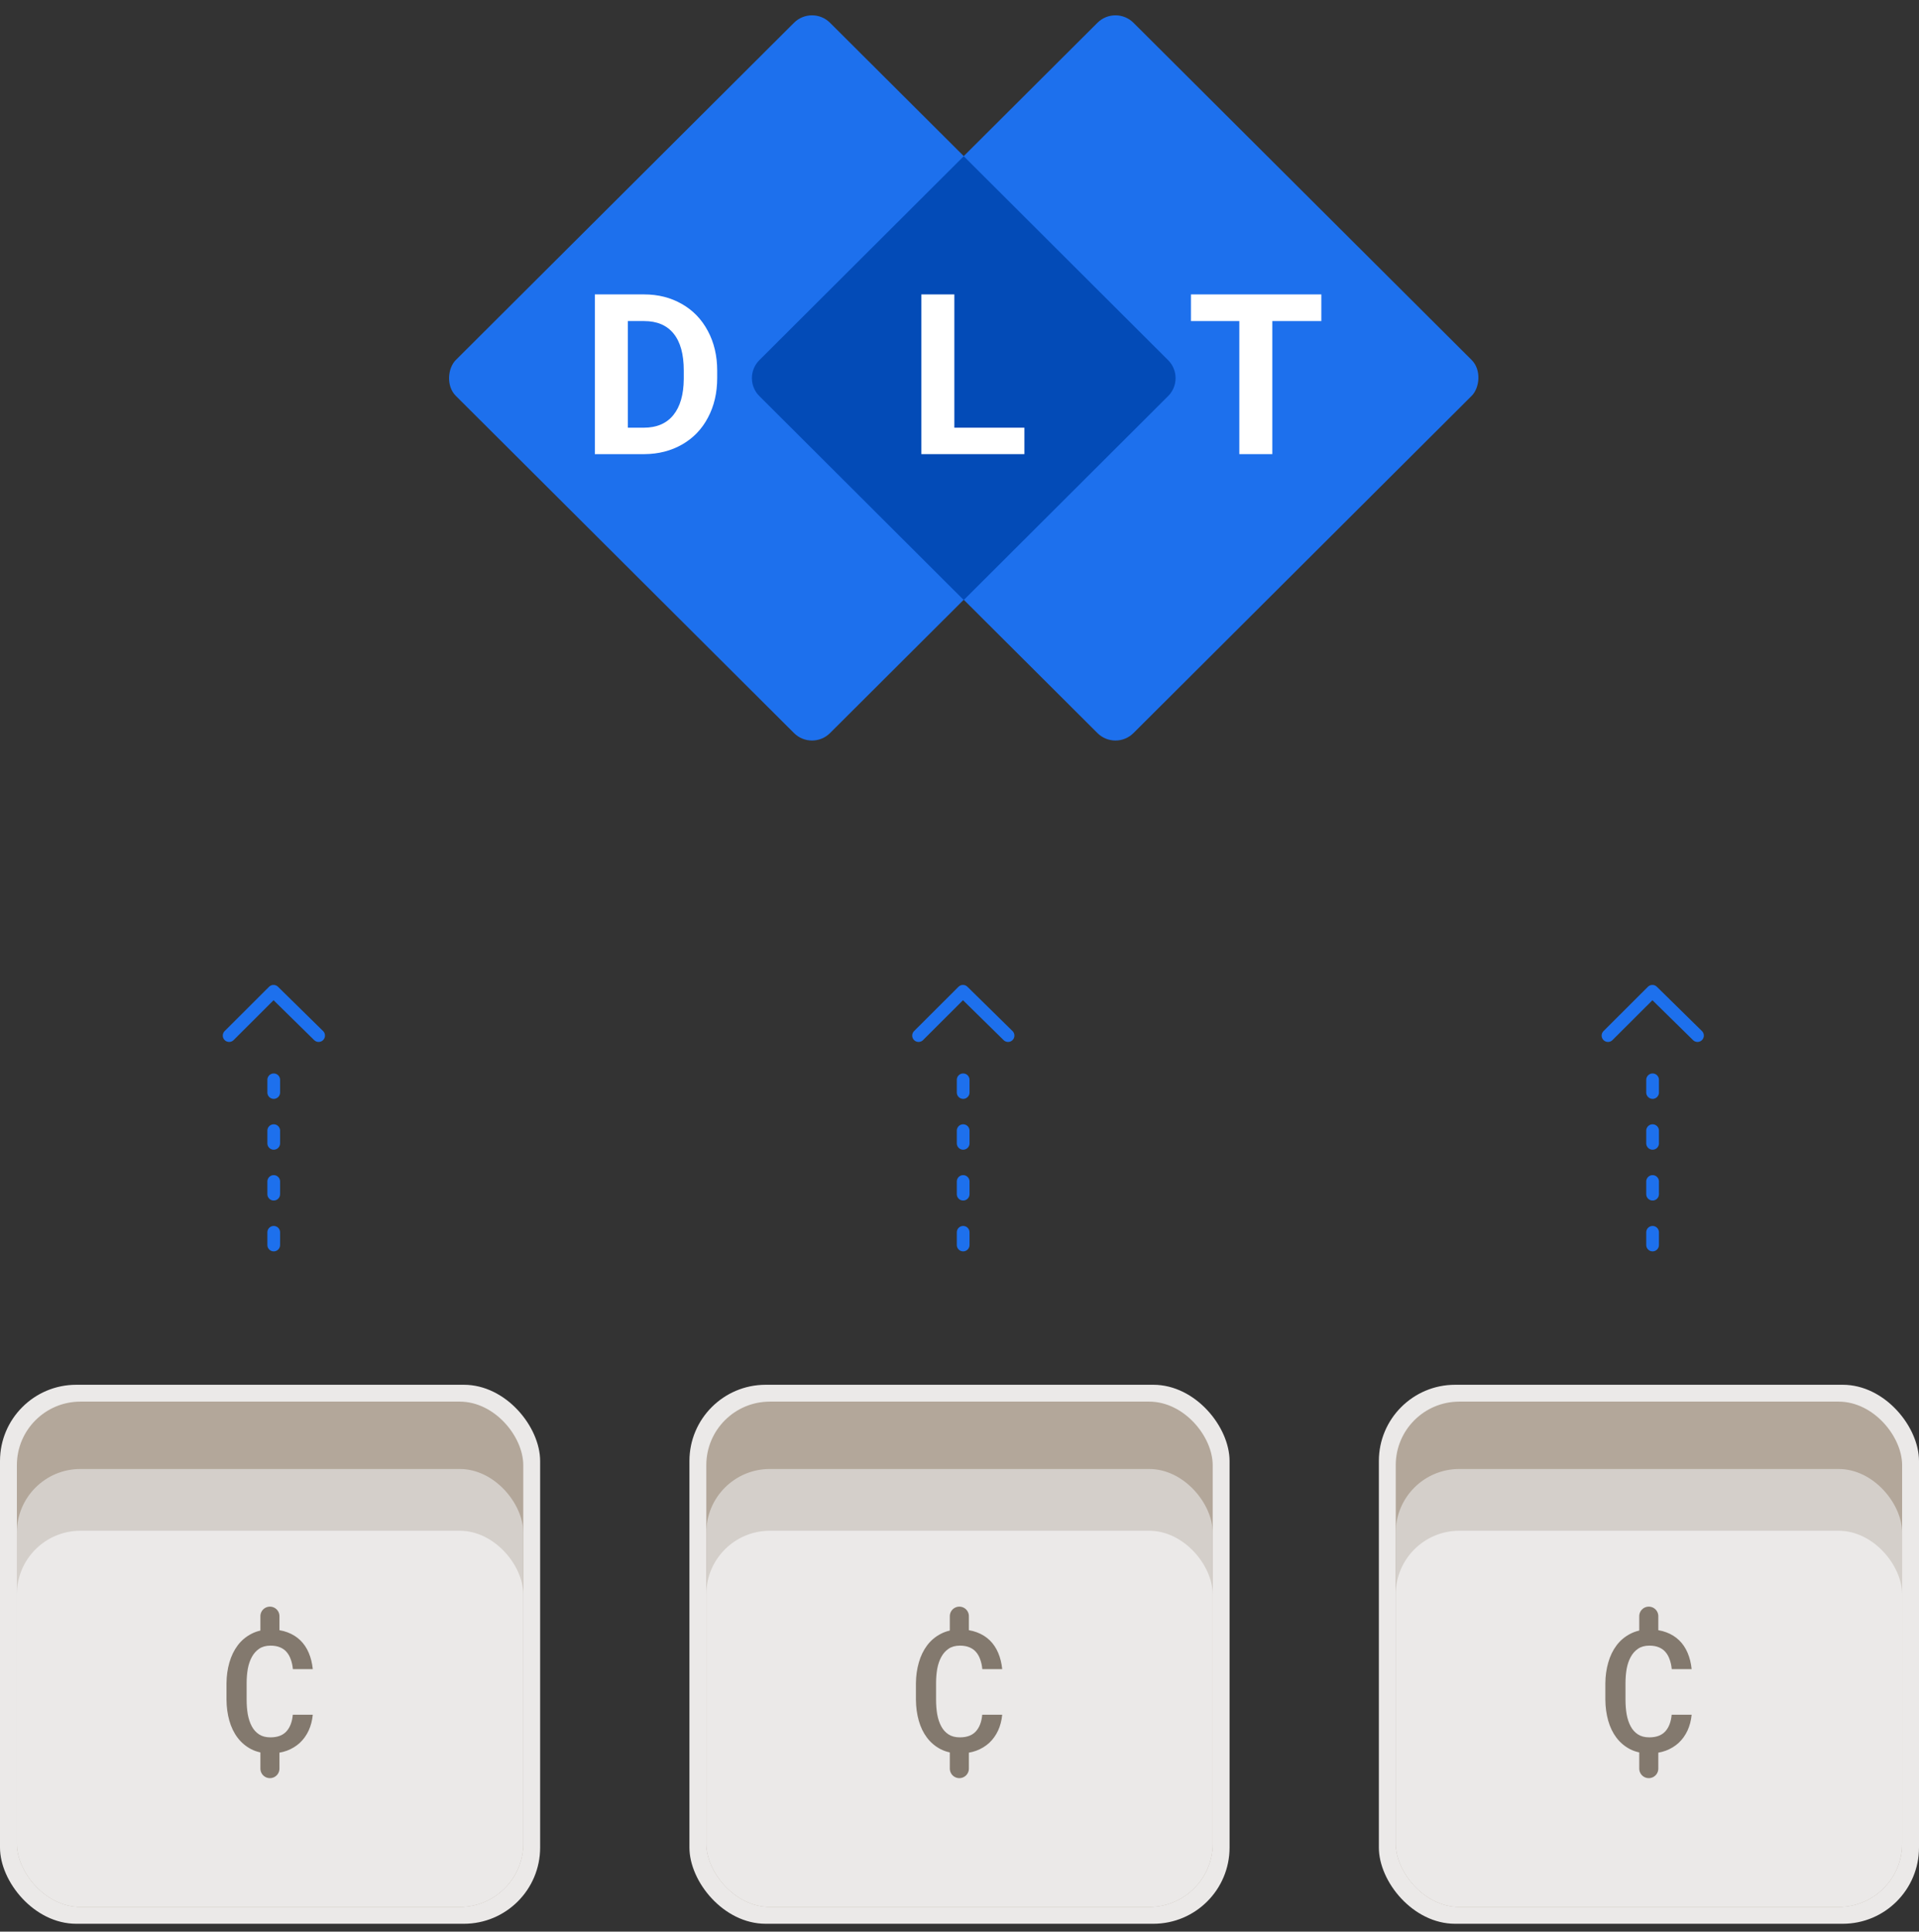 <svg width="151" height="152" viewBox="0 0 151 152" fill="none" xmlns="http://www.w3.org/2000/svg">
<rect x="0" y="0" width="151" height="152" fill="#333333" stroke="none"/>
<rect y="108.966" width="42.502" height="42.413" rx="6" fill="#EBE9E8"/>
<rect x="1.328" y="110.292" width="39.846" height="39.762" rx="5" fill="#B3A79A"/>
<rect x="1.328" y="115.593" width="39.846" height="34.461" rx="5" fill="#D4CFCA"/>
<rect x="1.328" y="120.453" width="39.846" height="29.601" rx="5" fill="#EBE9E8"/>
<path d="M21.239 128.507V127.174" stroke="#83796E" stroke-width="1.5" stroke-linecap="round"/>
<path d="M21.239 139.17V137.837" stroke="#83796E" stroke-width="1.5" stroke-linecap="round"/>
<path d="M24.612 134.928C24.568 135.384 24.459 135.8 24.286 136.178C24.112 136.551 23.881 136.872 23.594 137.141C23.307 137.406 22.968 137.612 22.577 137.759C22.19 137.902 21.757 137.974 21.279 137.974C20.701 137.974 20.196 137.863 19.766 137.642C19.335 137.416 18.977 137.113 18.69 136.731C18.403 136.349 18.188 135.902 18.044 135.39C17.901 134.878 17.827 134.332 17.822 133.75V132.455C17.827 131.878 17.903 131.333 18.05 130.821C18.198 130.305 18.416 129.856 18.703 129.474C18.994 129.088 19.355 128.784 19.785 128.563C20.216 128.337 20.716 128.224 21.285 128.224C21.785 128.224 22.231 128.298 22.622 128.446C23.014 128.593 23.349 128.802 23.627 129.071C23.905 129.34 24.127 129.667 24.292 130.053C24.457 130.44 24.564 130.869 24.612 131.342H23.046C23.02 131.064 22.966 130.813 22.883 130.587C22.805 130.357 22.696 130.162 22.557 130.001C22.418 129.836 22.242 129.711 22.029 129.624C21.82 129.537 21.572 129.494 21.285 129.494C20.933 129.494 20.638 129.574 20.398 129.734C20.159 129.895 19.966 130.112 19.818 130.385C19.67 130.654 19.564 130.967 19.498 131.322C19.438 131.678 19.407 132.051 19.407 132.442V133.75C19.407 134.158 19.438 134.542 19.498 134.902C19.564 135.258 19.668 135.57 19.811 135.839C19.955 136.108 20.146 136.321 20.385 136.477C20.625 136.633 20.922 136.711 21.279 136.711C21.827 136.711 22.244 136.557 22.531 136.249C22.818 135.937 22.988 135.497 23.04 134.928H24.612Z" fill="#83796E"/>
<path d="M21.539 97.969C21.539 91.971 21.539 87.973 21.539 83.474" stroke="#1D70ED" stroke-linecap="round" stroke-dasharray="1 3"/>
<path d="M25.072 81.489L21.523 78.003L18.03 81.489" stroke="#1D70ED" stroke-linecap="round" stroke-linejoin="round"/>
<rect x="54.249" y="108.966" width="42.502" height="42.413" rx="6" fill="#EBE9E8"/>
<rect x="55.577" y="110.292" width="39.846" height="39.762" rx="5" fill="#B3A79A"/>
<rect x="55.577" y="115.593" width="39.846" height="34.461" rx="5" fill="#D4CFCA"/>
<rect x="55.577" y="120.453" width="39.846" height="29.601" rx="5" fill="#EBE9E8"/>
<path d="M75.488 128.507V127.174" stroke="#83796E" stroke-width="1.5" stroke-linecap="round"/>
<path d="M75.488 139.17V137.837" stroke="#83796E" stroke-width="1.5" stroke-linecap="round"/>
<path d="M78.861 134.928C78.817 135.384 78.709 135.8 78.535 136.178C78.361 136.551 78.13 136.872 77.843 137.141C77.556 137.406 77.217 137.612 76.826 137.759C76.439 137.902 76.006 137.974 75.528 137.974C74.95 137.974 74.445 137.863 74.015 137.642C73.584 137.416 73.226 137.113 72.939 136.731C72.652 136.349 72.436 135.902 72.293 135.39C72.15 134.878 72.076 134.332 72.071 133.75V132.455C72.076 131.878 72.152 131.333 72.3 130.821C72.447 130.305 72.665 129.856 72.952 129.474C73.243 129.088 73.604 128.784 74.034 128.563C74.465 128.337 74.965 128.224 75.534 128.224C76.034 128.224 76.48 128.298 76.871 128.446C77.263 128.593 77.598 128.802 77.876 129.071C78.154 129.34 78.376 129.667 78.541 130.053C78.706 130.44 78.813 130.869 78.861 131.342H77.295C77.269 131.064 77.215 130.813 77.132 130.587C77.054 130.357 76.945 130.162 76.806 130.001C76.667 129.836 76.491 129.711 76.278 129.624C76.069 129.537 75.821 129.494 75.534 129.494C75.182 129.494 74.887 129.574 74.647 129.734C74.408 129.895 74.215 130.112 74.067 130.385C73.919 130.654 73.813 130.967 73.747 131.322C73.687 131.678 73.656 132.051 73.656 132.442V133.75C73.656 134.158 73.687 134.542 73.747 134.902C73.813 135.258 73.917 135.57 74.061 135.839C74.204 136.108 74.395 136.321 74.634 136.477C74.874 136.633 75.171 136.711 75.528 136.711C76.076 136.711 76.493 136.557 76.78 136.249C77.067 135.937 77.237 135.497 77.289 134.928H78.861Z" fill="#83796E"/>
<path d="M75.788 97.969C75.788 91.971 75.788 87.973 75.788 83.474" stroke="#1D70ED" stroke-linecap="round" stroke-dasharray="1 3"/>
<path d="M79.321 81.489L75.772 78.003L72.279 81.489" stroke="#1D70ED" stroke-linecap="round" stroke-linejoin="round"/>
<rect x="108.498" y="108.966" width="42.502" height="42.413" rx="6" fill="#EBE9E8"/>
<rect x="109.826" y="110.292" width="39.846" height="39.762" rx="5" fill="#B3A79A"/>
<rect x="109.826" y="115.593" width="39.846" height="34.461" rx="5" fill="#D4CFCA"/>
<rect x="109.826" y="120.453" width="39.846" height="29.601" rx="5" fill="#EBE9E8"/>
<path d="M129.737 128.507V127.174" stroke="#83796E" stroke-width="1.5" stroke-linecap="round"/>
<path d="M129.737 139.17V137.837" stroke="#83796E" stroke-width="1.5" stroke-linecap="round"/>
<path d="M133.11 134.928C133.066 135.384 132.958 135.8 132.784 136.178C132.61 136.551 132.379 136.872 132.092 137.141C131.805 137.406 131.466 137.612 131.075 137.759C130.688 137.902 130.255 137.974 129.777 137.974C129.199 137.974 128.694 137.863 128.264 137.642C127.833 137.416 127.475 137.113 127.188 136.731C126.901 136.349 126.686 135.902 126.542 135.39C126.399 134.878 126.325 134.332 126.32 133.75V132.455C126.325 131.878 126.401 131.333 126.549 130.821C126.696 130.305 126.914 129.856 127.201 129.474C127.492 129.088 127.853 128.784 128.283 128.563C128.714 128.337 129.214 128.224 129.784 128.224C130.284 128.224 130.729 128.298 131.121 128.446C131.512 128.593 131.847 128.802 132.125 129.071C132.403 129.34 132.625 129.667 132.79 130.053C132.955 130.44 133.062 130.869 133.11 131.342H131.544C131.518 131.064 131.464 130.813 131.381 130.587C131.303 130.357 131.194 130.162 131.055 130.001C130.916 129.836 130.74 129.711 130.527 129.624C130.318 129.537 130.07 129.494 129.784 129.494C129.431 129.494 129.136 129.574 128.897 129.734C128.657 129.895 128.464 130.112 128.316 130.385C128.168 130.654 128.062 130.967 127.996 131.322C127.936 131.678 127.905 132.051 127.905 132.442V133.75C127.905 134.158 127.936 134.542 127.996 134.902C128.062 135.258 128.166 135.57 128.31 135.839C128.453 136.108 128.644 136.321 128.883 136.477C129.123 136.633 129.42 136.711 129.777 136.711C130.325 136.711 130.742 136.557 131.029 136.249C131.316 135.937 131.486 135.497 131.538 134.928H133.11Z" fill="#83796E"/>
<path d="M130.037 97.969C130.037 91.971 130.037 87.973 130.037 83.474" stroke="#1D70ED" stroke-linecap="round" stroke-dasharray="1 3"/>
<path d="M133.57 81.489L130.022 78.003L126.528 81.489" stroke="#1D70ED" stroke-linecap="round" stroke-linejoin="round"/>
<rect width="41.586" height="41.586" rx="2" transform="matrix(0.708 0.706 -0.708 0.706 63.895 0.379)" fill="#1D70ED"/>
<rect width="41.586" height="41.586" rx="2" transform="matrix(0.708 0.706 -0.708 0.706 87.772 0.379)" fill="#1D70ED"/>
<path fill-rule="evenodd" clip-rule="evenodd" d="M75.834 12.293L91.916 28.341C92.698 29.122 92.698 30.387 91.916 31.167L75.834 47.215L59.751 31.167C58.97 30.387 58.97 29.122 59.751 28.341L75.834 12.293Z" fill="#034BB7"/>
<path d="M46.807 35.735V23.167H50.682C51.789 23.167 52.778 23.418 53.649 23.918C54.525 24.413 55.209 25.121 55.699 26.042C56.189 26.957 56.434 27.998 56.434 29.166V29.745C56.434 30.913 56.192 31.952 55.707 32.861C55.229 33.77 54.551 34.475 53.675 34.976C52.798 35.476 51.809 35.729 50.708 35.735H46.807ZM49.402 25.265V33.655H50.656C51.671 33.655 52.446 33.324 52.983 32.662C53.519 32.001 53.793 31.054 53.804 29.822V29.158C53.804 27.88 53.539 26.913 53.009 26.258C52.478 25.596 51.703 25.265 50.682 25.265H49.402Z" fill="white"/>
<path d="M75.095 33.655H80.605V35.735H72.5V23.167H75.095V33.655Z" fill="white"/>
<path d="M103.972 25.265H100.114V35.735H97.519V25.265H93.713V23.167H103.972V25.265Z" fill="white"/>
</svg>
